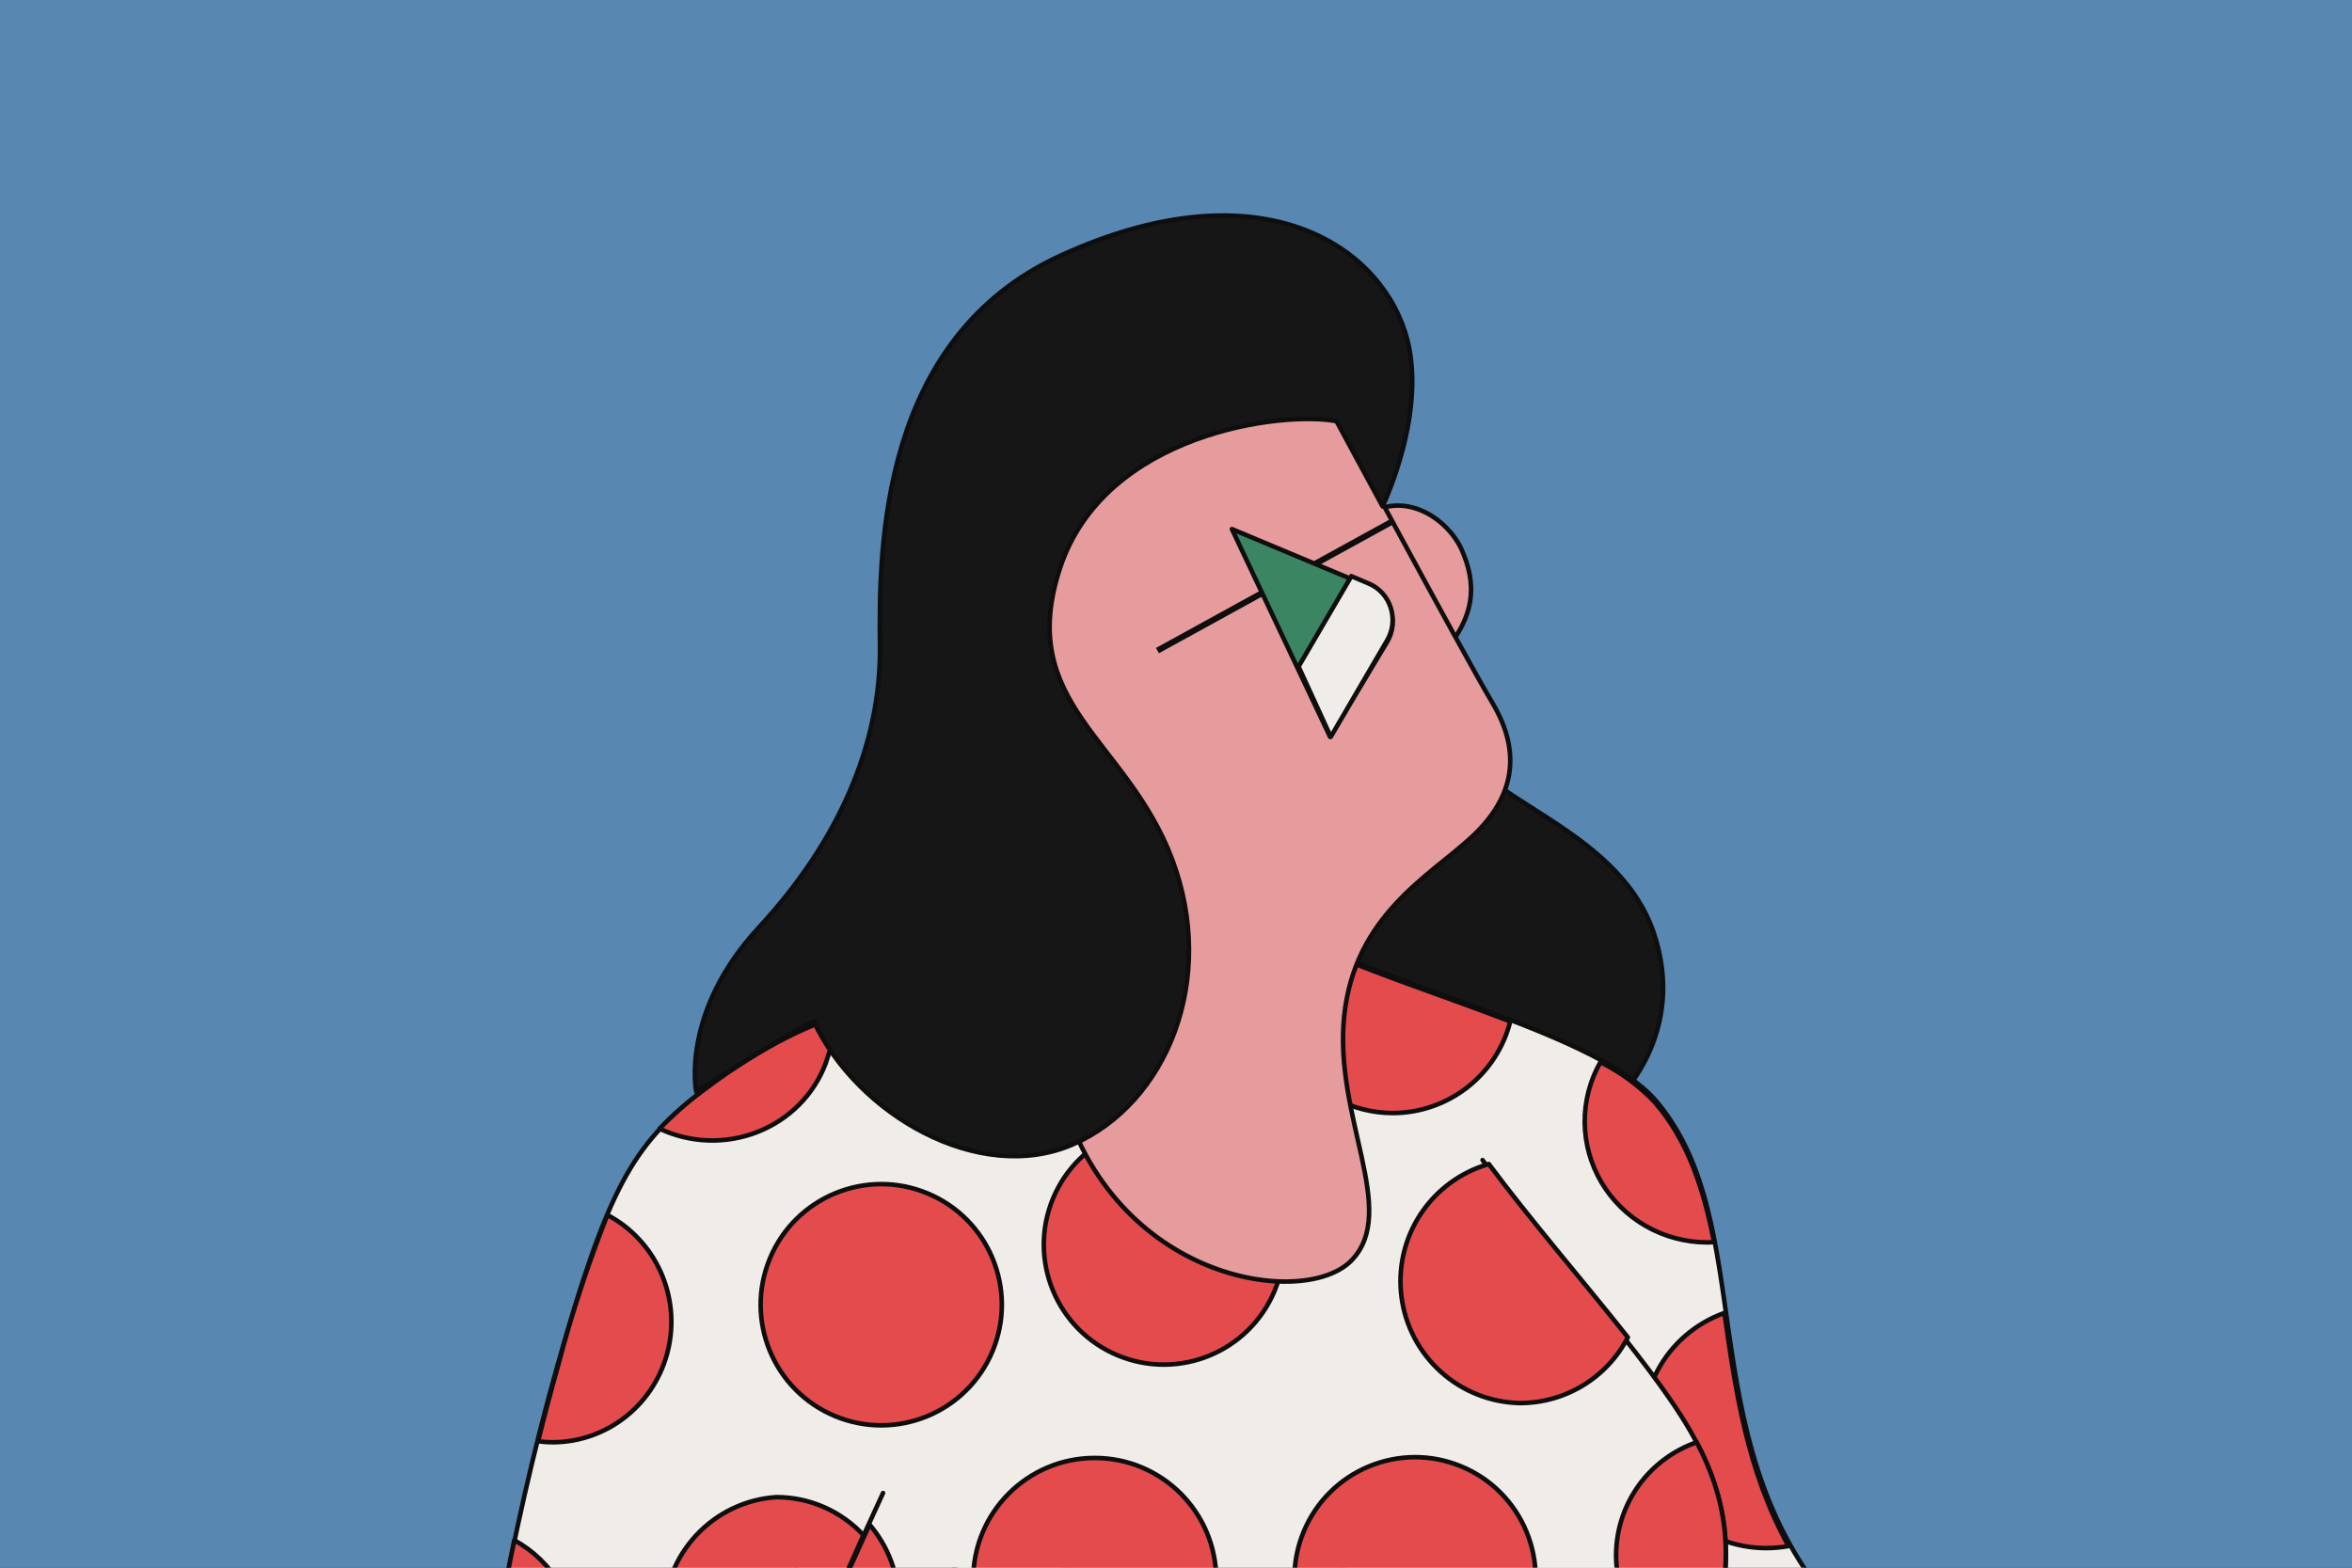 <svg width="600" height="400" viewBox="0 0 600 400" fill="none" xmlns="http://www.w3.org/2000/svg">
<rect x="0" y="0" width="600" height="400" fill="#333333" stroke="none"/>
<g clip-path="url(#clip0)">
<rect width="600" height="400" fill="#5887B1"/>
<path d="M373.306 192C382.134 205.354 413.302 212.947 421.839 237.921C430.376 262.896 414.27 281.222 406.216 285.635C398.163 290.048 335.266 253.029 335.266 253.029L345.855 212.041L373.306 192Z" fill="#161616" stroke="#0E0E0E" stroke-width="1.162" stroke-linecap="round" stroke-linejoin="round"/>
<path d="M333.346 240C359.244 252.986 408.345 264.32 422.44 280.879C448.705 311.75 431.221 365.827 466.266 408.205L445.605 474H401.991L321.33 373.108L251.106 411.259L195.266 326.734L209.226 261.016" fill="#F0EDE9"/>
<path d="M333.346 240C359.244 252.986 408.345 264.32 422.44 280.879C448.705 311.75 431.221 365.827 466.266 408.205L445.605 474H401.991L321.33 373.108L251.106 411.259L195.266 326.734L209.226 261.016" stroke="#0E0E0E" stroke-width="1.162" stroke-linecap="round" stroke-linejoin="round"/>
<path d="M456.266 394.485C445.58 375.181 442.693 354.421 439.903 335C432.517 337.645 426.407 342.937 422.787 349.825C419.167 356.713 418.301 364.693 420.361 372.182C422.421 379.671 427.256 386.122 433.908 390.253C440.559 394.385 448.539 395.895 456.266 394.485V394.485Z" fill="#E34B4D" stroke="#0E0E0E" stroke-width="1.162" stroke-linecap="round" stroke-linejoin="round"/>
<path d="M347.266 132.33C357.895 124.309 369.187 132.33 372.78 140.043C376.563 148.43 377.055 157.395 366.841 168L347.266 132.33Z" fill="#E69C9C" stroke="#0E0E0E" stroke-width="1.162" stroke-linecap="round" stroke-linejoin="round"/>
<path d="M193.266 330.574L205.028 412.271C246.271 490.513 229.051 554.932 211.946 624.795C221.303 637.483 234.574 646.707 249.692 651.03C265.952 655.875 283.268 656.474 300.123 655.74C321.264 654.814 340.886 647.439 359.702 638.115C378.828 628.946 397.319 618.498 415.052 606.842C419.838 603.599 424.662 600.355 429.428 597.19C426.183 580.444 422.032 563.888 416.994 547.596C396.083 480.474 423.72 462.907 437.327 416.016C443.285 395.496 439.653 379.724 431.196 365.11C420.338 346.308 394.68 318.664 378.21 296" fill="#F0EDE9"/>
<path d="M193.266 330.574L205.028 412.271C246.271 490.513 229.051 554.932 211.946 624.795C221.303 637.483 234.574 646.707 249.692 651.03C265.952 655.875 283.268 656.474 300.123 655.74C321.264 654.814 340.886 647.439 359.702 638.115C378.828 628.946 397.319 618.498 415.052 606.842C419.838 603.599 424.662 600.355 429.428 597.19C426.183 580.444 422.032 563.888 416.994 547.596C396.083 480.474 423.72 462.907 437.327 416.016C443.285 395.496 439.653 379.724 431.196 365.11C420.338 346.308 394.68 318.664 378.21 296" stroke="#0E0E0E" stroke-width="1.162" stroke-linecap="round" stroke-linejoin="round"/>
<path d="M387.675 358C393.371 358.012 398.96 356.453 403.828 353.493C408.696 350.534 412.653 346.288 415.266 341.224C403.86 326.839 390.239 311.054 379.805 297C372.648 299.048 366.463 303.597 362.375 309.82C358.286 316.044 356.565 323.529 357.525 330.914C358.485 338.299 362.062 345.094 367.605 350.065C373.148 355.036 380.29 357.851 387.733 358H387.675Z" fill="#E34B4D" stroke="#0E0E0E" stroke-width="1.162" stroke-linecap="round" stroke-linejoin="round"/>
<path d="M225.266 380.952C202.706 429.584 183.097 481.069 183.097 481.069L133.473 526C124.215 509.982 116.011 493.232 118.829 469.947C122.816 436.812 129.467 393.404 142.29 348.183C155.113 302.963 161.457 292.4 178.42 278.946C195.384 265.491 208.226 261 208.226 261" fill="#F0EDE9"/>
<path d="M225.266 380.952C202.706 429.584 183.097 481.069 183.097 481.069L133.473 526C124.215 509.982 116.011 493.232 118.829 469.947C122.816 436.812 129.467 393.404 142.29 348.183C155.113 302.963 161.457 292.4 178.42 278.946C195.384 265.491 208.226 261 208.226 261" stroke="#0E0E0E" stroke-width="1.162" stroke-linecap="round" stroke-linejoin="round"/>
<path d="M279.266 434C296.386 434 310.266 420.121 310.266 403C310.266 385.879 296.386 372 279.266 372C262.145 372 248.266 385.879 248.266 403C248.266 420.121 262.145 434 279.266 434Z" fill="#E34B4D" stroke="#0E0E0E" stroke-width="1.162" stroke-linecap="round" stroke-linejoin="round"/>
<path d="M389.406 414.356C395.907 398.655 388.454 380.655 372.758 374.152C357.063 367.648 339.069 375.104 332.568 390.805C326.067 406.505 333.52 424.505 349.216 431.009C364.911 437.512 382.904 430.056 389.406 414.356Z" fill="#E34B4D" stroke="#0E0E0E" stroke-width="1.162" stroke-linecap="round" stroke-linejoin="round"/>
<path d="M229.266 409.147C229.277 401.751 226.632 394.599 221.814 389L208.266 419.026C210.898 424.422 213.24 429.74 215.349 435C219.625 432.186 223.136 428.35 225.565 423.837C227.994 419.324 229.266 414.275 229.266 409.147Z" fill="#E34B4D" stroke="#0E0E0E" stroke-width="1.162" stroke-linecap="round" stroke-linejoin="round"/>
<path d="M253.226 344.681C259.727 328.98 252.274 310.98 236.579 304.477C220.883 297.973 202.89 305.429 196.389 321.13C189.887 336.83 197.341 354.83 213.036 361.334C228.731 367.837 246.725 360.381 253.226 344.681Z" fill="#E34B4D" stroke="#0E0E0E" stroke-width="1.162" stroke-linecap="round" stroke-linejoin="round"/>
<path d="M325.198 329.246C331.653 313.611 324.216 295.702 308.587 289.244C292.958 282.786 275.055 290.225 268.599 305.86C262.143 321.495 269.58 339.404 285.209 345.862C300.839 352.32 318.742 344.881 325.198 329.246Z" fill="#E34B4D" stroke="#0E0E0E" stroke-width="1.157" stroke-linecap="round" stroke-linejoin="round"/>
<path d="M355.236 284C362.136 284 368.838 281.7 374.279 277.464C379.719 273.229 383.586 267.302 385.266 260.624C366.91 253.53 346.262 247.056 332.316 240L326.702 240.95C324.716 245.656 323.925 250.779 324.4 255.863C324.874 260.948 326.6 265.837 329.423 270.096C332.246 274.355 336.079 277.853 340.582 280.278C345.085 282.704 350.119 283.982 355.236 284V284Z" fill="#E34B4D" stroke="#0E0E0E" stroke-width="1.162" stroke-linecap="round" stroke-linejoin="round"/>
<path d="M422.131 281.231C418.155 277.043 413.462 273.58 408.268 271C405.602 275.69 404.223 280.985 404.267 286.363C404.31 291.74 405.775 297.013 408.517 301.66C411.259 306.307 415.182 310.166 419.898 312.857C424.615 315.547 429.961 316.975 435.408 317C436.034 317 436.659 317 437.266 316.904C434.606 303.488 430.696 291.133 422.131 281.231Z" fill="#E34B4D" stroke="#0E0E0E" stroke-width="1.162" stroke-linecap="round" stroke-linejoin="round"/>
<path d="M412.266 396.818C412.278 403.356 414.387 409.718 418.284 414.97C422.181 420.222 427.66 424.088 433.918 426C435.123 422.656 436.29 419.197 437.342 415.547C442.889 396.57 440.077 381.683 432.828 368C426.833 370.081 421.633 373.972 417.949 379.135C414.265 384.298 412.279 390.478 412.266 396.818V396.818Z" fill="#E34B4D" stroke="#0E0E0E" stroke-width="1.162" stroke-linecap="round" stroke-linejoin="round"/>
<path d="M198.039 382C190.255 382.504 182.951 385.98 177.608 391.725C172.265 397.469 169.283 405.052 169.266 412.936C169.249 420.821 172.198 428.417 177.516 434.185C182.834 439.953 190.122 443.462 197.905 444C204.167 428.718 211.909 410.311 220.266 391.689C217.412 388.626 213.967 386.186 210.144 384.519C206.322 382.853 202.202 381.996 198.039 382V382Z" fill="#E34B4D" stroke="#0E0E0E" stroke-width="1.162" stroke-linecap="round" stroke-linejoin="round"/>
<path d="M141.267 368C148.029 367.923 154.572 365.559 159.857 361.284C165.141 357.009 168.865 351.067 170.436 344.403C172.007 337.739 171.335 330.735 168.527 324.502C165.72 318.269 160.937 313.165 154.939 310C149.991 322.541 145.793 335.372 142.367 348.423C140.546 354.917 138.846 361.359 137.266 367.75C138.593 367.921 139.929 368.005 141.267 368V368Z" fill="#E34B4D" stroke="#0E0E0E" stroke-width="1.162" stroke-linecap="round" stroke-linejoin="round"/>
<path d="M210.598 271.412L213.266 263.312L209.071 261C209.071 261 196.197 265.36 179.013 278.498C175.166 281.366 171.571 284.541 168.266 287.989C172.133 289.817 176.351 290.836 180.648 290.982C184.945 291.127 189.226 290.395 193.215 288.834C197.203 287.272 200.811 284.915 203.805 281.914C206.799 278.913 209.113 275.336 210.598 271.412V271.412Z" fill="#E34B4D" stroke="#0E0E0E" stroke-width="1.162" stroke-linecap="round" stroke-linejoin="round"/>
<path d="M147.266 420.23C147.252 414.642 145.753 409.161 142.925 404.368C140.097 399.575 136.047 395.647 131.202 393C126.894 413.695 123.697 433.339 121.266 451C128.504 449.875 135.107 446.153 139.876 440.508C144.646 434.863 147.267 427.669 147.266 420.23Z" fill="#E34B4D" stroke="#0E0E0E" stroke-width="1.162" stroke-linecap="round" stroke-linejoin="round"/>
<path d="M339.025 103.066C339.025 103.066 373.039 166.423 380.721 179.345C388.402 192.267 386.158 203.627 375.419 213.579C364.681 223.531 345.507 233.56 342.895 259.366C340.283 285.171 356.883 308.933 344.829 321.546C332.775 334.16 283.843 326.831 270.744 278.98L255.266 136.085L294.485 91.918L338.986 87L339.025 103.066Z" fill="#E69C9C" stroke="#0E0E0E" stroke-width="1.162" stroke-linecap="round" stroke-linejoin="round"/>
<path d="M340.951 107.478C327.451 104.803 281.783 110.345 270.404 144.983C259.026 179.622 287.414 188.512 299.005 219.225C310.596 249.937 297.674 281.554 273.702 291.984C249.73 302.414 218.7 284.287 207.611 260.656C199.568 264.37 177.622 278.572 177.622 278.572C177.622 278.572 173.456 258.404 193.629 236.602C213.801 214.799 224.775 190.032 224.485 164.785C224.196 139.537 224.485 86.252 270.636 65.181C319.988 42.608 351.018 61.332 358.482 84.828C364.692 104.399 352.696 129.204 352.696 129.204L340.951 107.478Z" fill="#161616" stroke="#0E0E0E" stroke-width="1.162" stroke-linecap="round" stroke-linejoin="round"/>
<path d="M295.266 166L355.266 133" stroke="#0E0E0E" stroke-width="1.55" stroke-miterlimit="10"/>
<path d="M349.221 149.627L314.266 135L339.299 188L353.857 163.794C354.586 162.582 355.045 161.227 355.203 159.821C355.362 158.415 355.216 156.991 354.776 155.647C354.336 154.302 353.612 153.068 352.654 152.03C351.695 150.991 350.524 150.171 349.221 149.627V149.627Z" fill="#3C8563" stroke="#0E0E0E" stroke-width="1.162" stroke-linecap="round" stroke-linejoin="round"/>
<path d="M349.278 148.944L344.7 147C344.654 147.087 344.616 147.178 344.587 147.272L331.266 170.076L339.481 188L353.857 163.388C354.583 162.154 355.042 160.773 355.202 159.339C355.362 157.905 355.22 156.452 354.785 155.08C354.35 153.708 353.633 152.45 352.682 151.391C351.732 150.331 350.571 149.497 349.278 148.944Z" fill="#F0EDE9" stroke="#0E0E0E" stroke-width="1.162" stroke-linecap="round" stroke-linejoin="round"/>
</g>
<defs>
<clipPath id="clip0">
<rect width="600" height="400" fill="white"/>
</clipPath>
</defs>
</svg>
